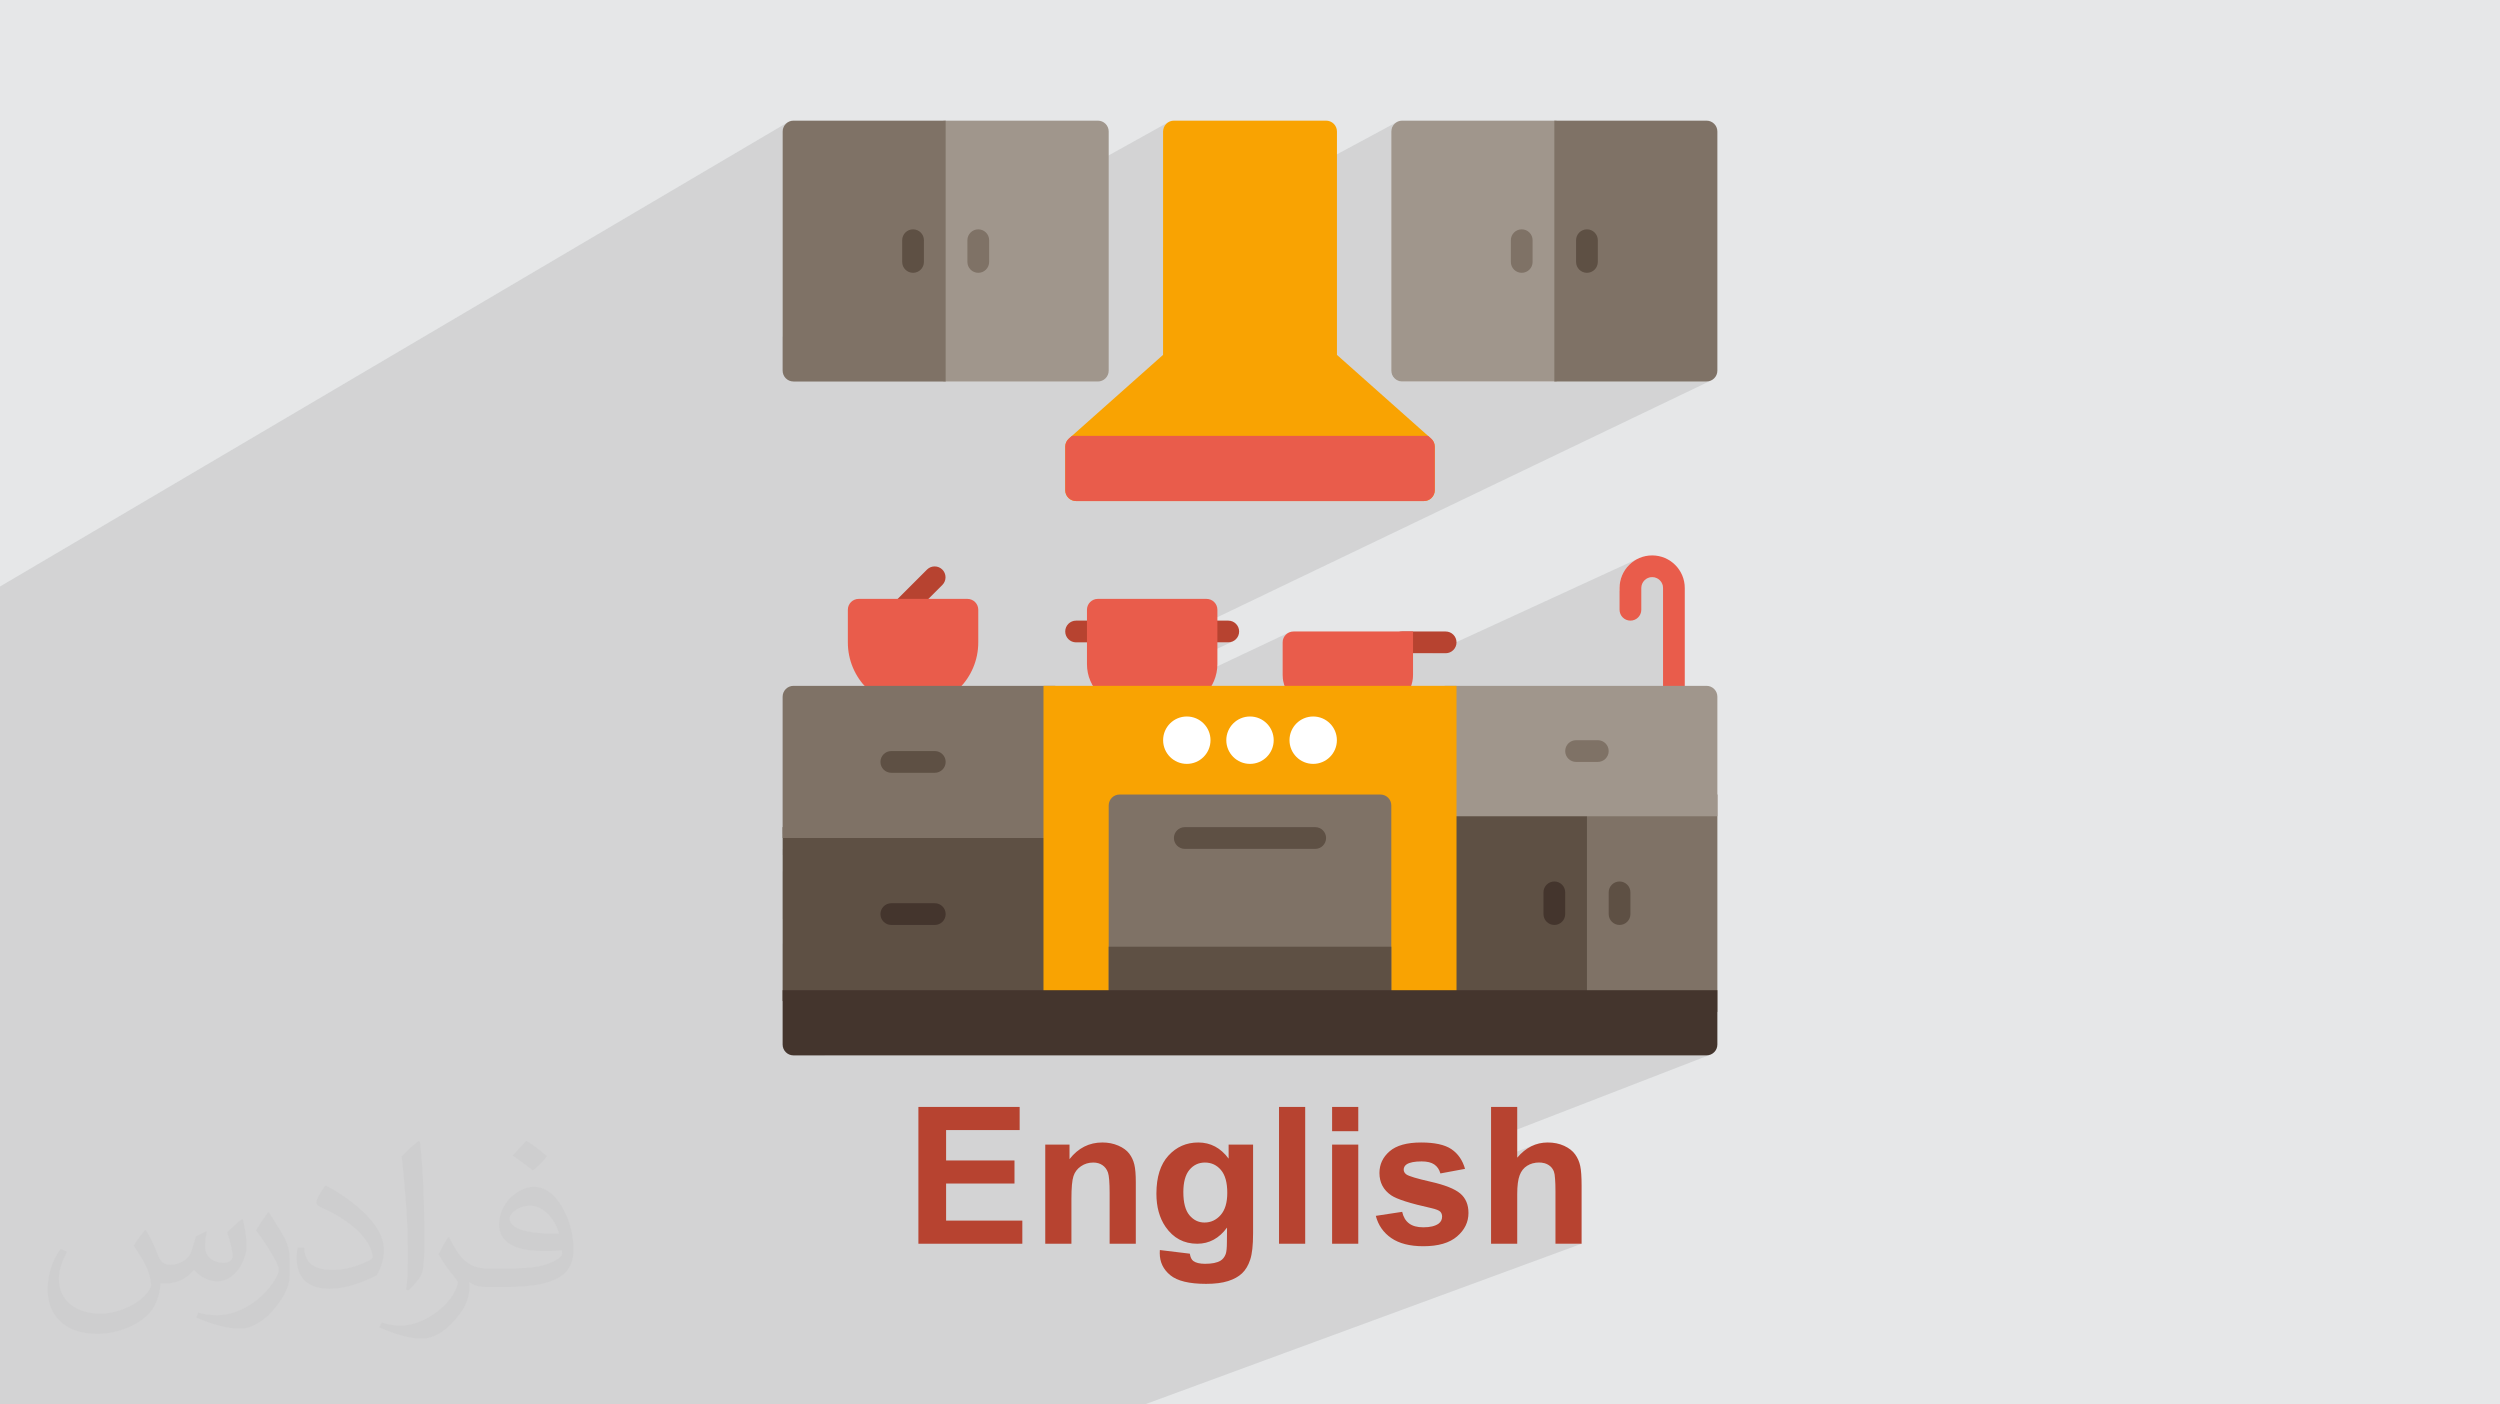 <?xml version="1.0" encoding="UTF-8"?>
<!DOCTYPE svg PUBLIC "-//W3C//DTD SVG 1.0//EN" "http://www.w3.org/TR/2001/REC-SVG-20010904/DTD/svg10.dtd">
<!-- Creator: CorelDRAW -->
<svg xmlns="http://www.w3.org/2000/svg" xml:space="preserve" width="94.192mm" height="52.917mm" version="1.0" style="shape-rendering:geometricPrecision; text-rendering:geometricPrecision; image-rendering:optimizeQuality; fill-rule:evenodd; clip-rule:evenodd"
viewBox="0 0 9419.16 5291.66"
 xmlns:xlink="http://www.w3.org/1999/xlink"
 xmlns:xodm="http://www.corel.com/coreldraw/odm/2003">
 <defs>
  <style type="text/css">
   <![CDATA[
    .fil0 {fill:#E6E7E8}
    .fil9 {fill:#44352D;fill-rule:nonzero}
    .fil6 {fill:#5E5044;fill-rule:nonzero}
    .fil4 {fill:#7F7266;fill-rule:nonzero}
    .fil7 {fill:#A0968C;fill-rule:nonzero}
    .fil3 {fill:#B74330;fill-rule:nonzero}
    .fil5 {fill:#E95C4B;fill-rule:nonzero}
    .fil8 {fill:#F9A302;fill-rule:nonzero}
    .fil10 {fill:white;fill-rule:nonzero}
    .fil2 {fill:#373435;fill-opacity:0.031}
    .fil1 {fill:#2B2A29;fill-opacity:0.102}
   ]]>
  </style>
 </defs>
 <g id="Layer_x0020_1">
  <polygon class="fil0" points="-0,0 9419.16,0 9419.16,5291.66 -0,5291.66 "/>
  <polygon class="fil1" points="6265.74,2584 3105.34,3976.35 6429.54,3976.35 6437.79,3975.52 6445.48,3973.13 5617.78,4293.62 5617.78,4376.32 5783.84,4312.53 5776.43,4315.43 5769.17,4318.78 5762.06,4322.58 5755.09,4326.82 5748.27,4331.5 5741.6,4336.63 5735.08,4342.2 5728.7,4348.22 5722.47,4354.68 5716.39,4361.59 5617.78,4399.38 5617.78,4442.63 5769.48,4384.74 5774.94,4383.06 5780.57,4381.75 5786.36,4380.82 5792.32,4380.27 5798.44,4380.08 5803.77,4380.23 5808.86,4380.66 5813.72,4381.39 5818.35,4382.43 5822.74,4383.73 5826.91,4385.34 5830.86,4387.24 5834.56,4389.43 5838.02,4391.83 5841.21,4394.45 5844.14,4397.27 5846.79,4400.3 5849.17,4403.55 5851.28,4406.99 5853.13,4410.64 5854.7,4414.5 5856.01,4419.13 5857.15,4425.1 5858.12,4432.4 5858.92,4441.04 5859.54,4451.03 5859.98,4462.34 5860.25,4475.01 5860.34,4489 5860.34,4685.98 5958.96,4685.98 4312.23,5291.66 4219.62,5291.66 4084.44,5291.66 3991.83,5291.66 3823.25,5291.66 3622.98,5291.66 3522.05,5291.66 3429.44,5291.66 3408.5,5291.66 3393.02,5291.66 3334.25,5291.66 3326.25,5291.66 3289.57,5291.66 3241.64,5291.66 3234.76,5291.66 3210.66,5291.66 3192.75,5291.66 3166.81,5291.66 3040.26,5291.66 3033.58,5291.66 2976.14,5291.66 2967.41,5291.66 2910.7,5291.66 2877.2,5291.66 2800.42,5291.66 2781.33,5291.66 2756.61,5291.66 2734.91,5291.66 2642.31,5291.66 2542.14,5291.66 2516.17,5291.66 2507.12,5291.66 2427.35,5291.66 2414.52,5291.66 2333.41,5291.66 2309.19,5291.66 2247.79,5291.66 2221.93,5291.66 2189.26,5291.66 2043.39,5291.66 2039.84,5291.66 1965.69,5291.66 1862.93,5291.66 1784.44,5291.66 1768.1,5291.66 1713,5291.66 1563.96,5291.66 1547.84,5291.66 1357.72,5291.66 1108.22,5291.66 830.31,5291.66 -0,5291.66 -0,5247.97 -0,5104.27 -0,5068.35 -0,4833.42 -0,4797.46 -0,4676.43 -0,4621.95 -0,4618.4 -0,4618.39 -0,4602.43 -0,4552.62 -0,4529.47 -0,4529.46 -0,4475.25 -0,4436.15 -0,4406.67 -0,4390 -0,4338.09 -0,4317.46 -0,4282.48 -0,4196.33 -0,4076.25 -0,4073.68 -0,4027.17 -0,3967.44 -0,3943.52 -0,3943.06 -0,3943.05 -0,3942.08 -0,3941.04 -0,3941.03 -0,3920.44 -0,3918.71 -0,3898.78 -0,3896.21 -0,3896.2 -0,3894.39 -0,3894.38 -0,3892.58 -0,3891.68 -0,3754.09 -0,3753.96 -0,3753.82 -0,3753.62 -0,3753.36 -0,3753.17 -0,3735.41 -0,3735.33 -0,3735.24 -0,3735.18 -0,3735.07 -0,3735.01 -0,3734.92 -0,3734.86 -0,3734.77 -0,3734.72 -0,3734.36 -0,3732.16 -0,3730.71 -0,3625.08 -0,3605.96 -0,3345.07 -0,3345.06 -0,3310.73 -0,3291.28 -0,3076.22 -0,2908.56 -0,2504.37 -0,2504.36 -0,2230.26 -0,2215.5 -0,2215.49 -0,2209.81 2966.74,461.53 2960.67,466.53 2955.67,472.59 2954.13,475.44 2989.62,454.53 2989.63,454.53 2954.12,475.45 2951.9,479.54 2949.51,487.23 2948.68,495.48 2948.68,807.93 3562.94,454.53 3562.95,454.53 2948.68,807.93 2948.68,1268.68 4400.03,461.53 4393.97,466.53 4388.98,472.59 4385.19,479.54 4382.8,487.23 4381.97,495.48 4381.97,933.86 5266.96,457.75 5260.01,461.53 5253.95,466.53 5248.96,472.59 5245.17,479.54 5242.78,487.23 5241.95,495.48 5241.95,1396.41 5242.78,1404.66 5245.17,1412.36 5248.96,1419.31 5253.95,1425.37 5260.01,1430.37 5266.96,1434.15 5274.65,1436.53 5282.9,1437.36 5856.22,1437.37 6429.54,1437.36 6437.79,1436.53 6445.48,1434.15 4104.67,2556.49 4107.99,2565.24 4112.36,2574.79 4117.31,2584 2948.67,3142.76 2948.67,3199.54 4586.73,2420.2 4627.66,2420.2 4627.68,2420.2 4627.68,2420.19 4635.93,2419.36 4643.62,2416.97 2948.67,3221.8 2948.67,3283.9 4857.45,2382.46 4850.49,2386.24 4844.43,2391.25 4839.43,2397.3 4835.65,2404.25 4833.26,2411.94 4832.44,2420.19 4832.44,2543.05 4832.55,2548.41 4832.89,2553.71 4833.45,2558.94 4834.24,2564.11 4835.23,2569.2 4836.43,2574.22 4837.84,2579.15 4839.44,2584 2948.67,3462.86 2948.67,3555.95 5323.85,2461.15 5396.2,2461.15 6176.97,2102.25 6166.23,2107.42 6156.1,2113.59 6146.64,2120.65 6137.92,2128.58 6129.99,2137.3 6122.92,2146.76 6116.76,2156.89 6111.59,2167.63 6107.45,2178.91 6104.43,2190.69 6102.57,2202.88 6101.93,2215.44 6101.93,2226.5 6208.84,2177.71 6216.53,2175.32 6224.78,2174.49 6233.03,2175.32 6240.72,2177.71 6247.69,2181.49 6253.74,2186.49 6258.74,2192.55 6262.52,2199.51 6264.91,2207.19 6265.74,2215.44 "/>
  <path class="fil2" d="M549.37 4634.7c17.98,27.25 29.64,53.44 41.02,82.55 8.46,16.94 12.95,48.16 52.65,48.16 11.63,0 28.32,-3.43 43.13,-11.63 16.66,-8.74 29.36,-21.97 35.99,-42.06l15.87 -53.44 38.63 -19.05 2.64 2.64c-5.28,20.12 -6.6,39.42 -6.6,54.51 0,44.7 38.63,61.65 69.32,61.65 17.98,0 34.14,-8.74 34.14,-25.15 0,-21.16 -8.99,-57.15 -20.65,-89.43 17.98,-17.98 35.99,-35.99 56.62,-50.55l3.17 1.6c8.99,38.1 14.02,75.67 14.02,100.81 0,24.61 -10.85,51.87 -19.84,69.6 -18.52,34.92 -51.33,62.71 -91.01,62.71 -30.15,0 -63.75,-15.09 -86.79,-43.13l-1.32 0c-21.69,27 -55.3,51.33 -109.02,51.33l-16.66 0c-2.64,35.46 -10.31,60.58 -21.97,83.08 -32,62.43 -127,106.63 -216.43,106.63 -124.36,0 -186.79,-71.7 -186.79,-167.21 0,-59 19.3,-113.77 48.95,-152.65l24.33 10.06c-18.52,35.46 -30.96,68.78 -30.96,101.6 0,89.43 72.77,132.03 156.64,132.03 77.8,0 174.09,-49.48 191.57,-106.88 -6.6,-62.71 -30.15,-92.07 -66.14,-149.22 10.85,-19.05 24.87,-38.1 42.34,-58.47l3.17 0 0 0 0 0 -0.02 -0.09zm1434.3 -336.55c26.19,16.41 51.87,35.71 76.99,57.94 -14.02,19.84 -31.5,37.85 -53.19,53.72 -25.15,-20.37 -50.27,-37.85 -75.95,-56.36 17.45,-19.58 34.67,-38.35 52.12,-55.3l0 0 0 0 0 0 0 0 0 0 0.03 0zm13.49 244.48c-42.34,0 -76.99,27.79 -76.99,48.41 0,44.2 84.66,57.94 186,57.4 -12.7,-51.87 -57.15,-105.84 -109.02,-105.84l0.01 0.03zm-95 236.55c55.04,0 103.2,-1.6 139.95,-10.85 41.02,-10.31 75.67,-30.96 75.67,-45.24 0,-3.71 0,-8.2 -1.32,-11.91 -23.01,2.11 -49.48,2.11 -72.49,2.11 -74.6,0 -131.75,-16.94 -154.25,-58.75 -5.56,-11.63 -9.52,-24.61 -9.52,-39.42 0,-40.49 17.45,-79.91 48.16,-107.16 25.65,-22.48 53.97,-36.5 82.8,-36.5 52.12,0 93.65,41.81 122.76,107.7 15.87,35.99 26.72,77.52 26.72,129.92 0,34.92 -9.52,64.29 -31.22,85.98 -40.49,39.17 -115.09,53.97 -229.39,53.97l-51.87 0 0 0 -13.49 0c-28.32,0 -48.69,-5.03 -64.82,-17.45l-2.64 0c0.79,6.6 1.32,12.95 1.32,19.05 0,25.65 -8.46,58.47 -25.65,84.66 -50.8,75.41 -105.84,108.2 -153.47,108.2 -48.16,0 -107.16,-18.52 -160.35,-42.6l9.52 -18.52c17.2,7.14 41.02,11.91 73.81,11.91 85.98,0 198.96,-82.55 212.98,-163.25 -3.17,-6.6 -8.99,-15.34 -17.2,-24.61 -25.15,-29.9 -41.02,-54.76 -55.83,-80.95 12.7,-25.15 24.33,-45.24 35.18,-63.5l4.5 -0.53c36.78,74.88 70.1,117.73 144.45,117.73l11.63 0 0 0 53.97 0 0 0 0 0 0 0 0 0 0 0 0.09 0.01zm-372.55 79.11c6.35,-34.39 6.88,-73.02 6.88,-109.02l0 -53.44c0,-99.75 -12.7,-244.73 -23.01,-339.19 17.98,-19.3 43.13,-42.06 62.97,-57.4l5.82 1.6c13.49,118.8 16.66,256.39 16.66,383.64 0,33.35 -1.32,65.89 -4.5,89.69 -1.85,30.15 -19.3,52.91 -56.62,87.83l-8.2 -3.71zm-383.38 -157.42c1.85,46.84 24.87,83.62 105.31,83.62 50.01,0 92.33,-12.95 139.17,-35.18 8.46,-3.71 12.95,-8.74 12.95,-12.95 0,-29.36 -22.48,-68.25 -60.32,-103.71 -36.78,-33.35 -85.47,-62.71 -130.96,-82.3 -15.62,-6.6 -20.65,-13.49 -20.65,-20.12 0,-13.49 17.98,-41.81 32.82,-62.18l5.03 -0.53c52.12,27.25 110.34,67.74 153.47,112.7 39.17,41.53 63.5,83.62 63.5,129.39 0,33.86 -10.31,65.61 -27,95.25 -57.15,28.83 -118.01,50.8 -178.33,50.8 -73.28,0 -123.29,-34.39 -123.29,-115.09 0,-8.74 0,-22.22 3.17,-39.7l25.15 0 0 0 0 0 0 0 0 0 0 0 -0.02 0zm-132.57 -133.1l45.52 73.56c16.66,27.25 32.28,56.9 32.28,103.71l0 59.79c0,48.41 -30.96,100.28 -80.95,151.61 -39.17,34.67 -73.81,49.48 -105.84,49.48 -47.62,0 -102.13,-14.81 -165.1,-41.81l7.14 -18.52c19.84,5.28 42.85,9.78 71.17,9.78 90.5,-0.53 183.08,-66.67 225.42,-147.37 5.03,-9.27 6.88,-17.98 6.88,-24.08 0,-9.27 -5.03,-19.58 -8.99,-28.83 -23.01,-43.38 -48.69,-83.08 -76.99,-119.86 14.81,-23.29 29.64,-45.77 45.77,-68l3.71 0.53 0 0 0 0 0 0 0 0 0 0 -0.02 0.01z"/>
  <g id="_2175811381824">
   <path class="fil3" d="M3460.21 4685.98l0 -515.37 381.48 0 0 87.1 -277.12 0 0 114.44 257.69 0 0 87.1 -257.69 0 0 139.64 287.21 0 0 87.09 -391.57 0zm819.12 0l-98.61 0 0 -190.38c0,-40.31 -2.16,-66.34 -6.35,-78.1 -4.32,-11.88 -11.17,-20.99 -20.77,-27.59 -9.59,-6.59 -21.1,-9.83 -34.55,-9.83 -17.27,0 -32.74,4.67 -46.42,14.03 -13.79,9.35 -23.16,21.83 -28.19,37.19 -5.16,15.47 -7.68,44.03 -7.68,85.77l0 168.91 -98.61 0 0 -373.57 91.41 0 0 54.83c32.76,-41.87 73.9,-62.75 123.69,-62.75 21.83,0 41.87,3.96 59.98,11.76 18.23,7.92 31.91,17.88 41.15,29.99 9.35,12.24 15.83,26.03 19.44,41.51 3.71,15.48 5.51,37.55 5.51,66.34l0 231.89zm90.57 23.76l113.01 13.68c1.92,13.31 6.24,22.42 12.95,27.46 9.48,7.09 24.24,10.68 44.39,10.68 25.79,0 45.11,-3.84 58.07,-11.64 8.63,-5.16 15.23,-13.43 19.67,-24.95 3,-8.15 4.56,-23.39 4.56,-45.34l0.48 -54.58c-29.76,40.66 -67.18,60.93 -112.29,60.93 -50.15,0 -89.98,-21.23 -119.25,-63.58 -23.03,-33.47 -34.55,-75.22 -34.55,-125 0,-62.63 15.12,-110.37 45.23,-143.36 30.11,-32.99 67.66,-49.55 112.53,-49.55 46.18,0 84.34,20.28 114.32,60.83l0 -52.91 92.14 0 0 334.94c0,44.03 -3.59,77.03 -10.91,98.74 -7.2,21.83 -17.4,38.87 -30.6,51.34 -13.08,12.36 -30.59,22.2 -52.54,29.15 -21.96,7.08 -49.67,10.56 -83.14,10.56 -63.34,0 -108.21,-10.92 -134.72,-32.63 -26.51,-21.83 -39.71,-49.31 -39.71,-82.78 0,-3.24 0.12,-7.32 0.36,-11.99zm88.53 -218.1c0,39.59 7.69,68.5 22.92,86.85 15.36,18.36 34.31,27.6 56.74,27.6 23.99,0 44.39,-9.48 60.95,-28.31 16.67,-18.84 24.95,-46.68 24.95,-83.62 0,-38.63 -7.92,-67.3 -23.87,-86.01 -15.84,-18.72 -36,-28.07 -60.35,-28.07 -23.63,0 -43.06,9.23 -58.42,27.58 -15.23,18.36 -22.92,46.31 -22.92,83.98zm360.51 194.34l0 -515.37 98.61 0 0 515.37 -98.61 0zm199.98 -423.96l0 -91.41 98.61 0 0 91.41 -98.61 0zm0 423.96l0 -373.57 98.61 0 0 373.57 -98.61 0zm164.71 -105.07l99.33 -15.12c4.2,19.07 12.71,33.59 25.67,43.43 12.84,9.95 30.95,14.87 54.1,14.87 25.56,0 44.76,-4.68 57.71,-14.03 8.64,-6.6 12.96,-15.48 12.96,-26.52 0,-7.44 -2.4,-13.68 -7.08,-18.59 -4.92,-4.68 -15.96,-9.12 -32.99,-13.07 -79.78,-17.65 -130.28,-33.72 -151.64,-48.23 -29.63,-20.28 -44.39,-48.35 -44.39,-84.22 0,-32.51 12.84,-59.74 38.4,-81.82 25.54,-22.07 65.14,-33.11 118.76,-33.11 51.1,0 89.13,8.4 113.96,25.08 24.84,16.79 41.99,41.5 51.35,74.26l-92.85 17.27c-3.96,-14.64 -11.64,-25.91 -22.79,-33.71 -11.16,-7.8 -27.11,-11.63 -47.87,-11.63 -26.15,0 -44.87,3.59 -56.27,10.91 -7.55,5.16 -11.27,11.88 -11.27,20.03 0,7.08 3.24,13.08 9.84,18 8.99,6.6 39.83,15.84 92.61,27.83 52.79,12 89.62,26.63 110.49,44.02 20.75,17.53 31.07,42.11 31.07,73.55 0,34.19 -14.27,63.7 -42.95,88.29 -28.55,24.59 -70.9,36.95 -127.05,36.95 -50.86,0 -91.17,-10.32 -120.92,-30.83 -29.63,-20.51 -49.06,-48.35 -58.18,-83.61zm532.76 -410.29l0 190.98c32.03,-38.02 70.41,-57.1 114.93,-57.1 22.91,0 43.54,4.2 61.9,12.6 18.35,8.52 32.15,19.2 41.5,32.39 9.36,13.07 15.72,27.6 19.08,43.55 3.47,15.95 5.16,40.66 5.16,74.14l0 218.81 -98.62 0 0 -196.98c0,-39.11 -1.91,-63.94 -5.64,-74.5 -3.83,-10.55 -10.56,-18.95 -20.14,-25.07 -9.6,-6.24 -21.6,-9.35 -36.12,-9.35 -16.55,0 -31.31,3.95 -44.39,11.99 -13.07,7.92 -22.55,19.91 -28.54,35.99 -6.12,15.96 -9.12,39.71 -9.12,71.02l0 186.9 -98.61 0 0 -515.37 98.61 0z"/>
   <g>
    <polygon class="fil4" points="5487.66,2993.52 6470.49,2993.52 6470.49,3812.55 5487.66,3812.55 "/>
    <path class="fil3" d="M3399.14 2338.31c-22.61,-0.01 -40.94,-18.35 -40.94,-40.96 0,-10.85 4.32,-21.28 11.99,-28.95l122.85 -122.86c7.64,-7.36 17.84,-11.49 28.45,-11.49 22.61,0 40.95,18.34 40.95,40.96 0,10.61 -4.12,20.81 -11.49,28.44l-122.86 122.86c-7.65,7.67 -18.06,11.99 -28.9,11.99 -0.02,0 -0.03,0 -0.05,0l0 0.01z"/>
    <path class="fil3" d="M4627.68 2420.2l-81.9 0c-22.61,-0.01 -40.95,-18.35 -40.95,-40.96 0,-22.61 18.34,-40.95 40.95,-40.95l81.9 0.01c22.62,-0.01 40.96,18.33 40.96,40.94 0,22.61 -18.34,40.95 -40.96,40.95l0 0.01z"/>
    <path class="fil3" d="M4136.26 2420.2l-81.9 0c-22.61,-0.01 -40.95,-18.35 -40.95,-40.96 0,-22.61 18.34,-40.95 40.95,-40.95l81.9 0.01c22.62,-0.01 40.96,18.33 40.96,40.94 0,22.61 -18.34,40.95 -40.95,40.95l-0.01 0.01z"/>
    <path class="fil3" d="M5446.71 2461.15l-163.81 0c-22.61,0 -40.95,-18.34 -40.95,-40.96 0,-22.61 18.34,-40.95 40.95,-40.95l163.81 0.01c22.61,-0.01 40.95,18.33 40.95,40.94 0,22.62 -18.34,40.96 -40.95,40.96l0 0z"/>
    <path class="fil5" d="M4545.78 2256.39l-409.52 0c-22.6,0 -40.94,18.34 -40.94,40.95l0 204.76c0.08,90.42 73.38,163.72 163.8,163.8l163.8 0.01c90.43,-0.09 163.73,-73.39 163.81,-163.81l0 -204.76c0,-22.61 -18.34,-40.95 -40.95,-40.95l0 0z"/>
    <path class="fil5" d="M3644.84 2256.39l-409.51 0c-22.61,0 -40.95,18.34 -40.95,40.95l0 122.85c0,135.68 110.03,245.71 245.71,245.71 135.68,0 245.71,-110.03 245.71,-245.71l0 -122.85c0,-22.61 -18.34,-40.95 -40.95,-40.95l-0.01 0z"/>
    <path class="fil5" d="M5323.85 2379.25l-450.46 0c-22.62,-0.01 -40.96,18.33 -40.96,40.94l0 122.86c0,67.84 55.02,122.85 122.86,122.85l245.71 0.01c67.83,-0.01 122.85,-55.02 122.85,-122.86l0 -163.8z"/>
    <path class="fil5" d="M6306.69 2665.91c-22.61,-0.01 -40.95,-18.35 -40.95,-40.96l0 -409.51c0,-22.61 -18.34,-40.95 -40.96,-40.95 -22.61,0 -40.95,18.34 -40.95,40.95l0 81.91c0,22.6 -18.34,40.94 -40.95,40.94 -22.61,0 -40.95,-18.34 -40.95,-40.95l0 -81.9c0,-67.83 55.02,-122.85 122.85,-122.85 67.84,0 122.86,55.02 122.86,122.85l0 409.52c0,22.6 -18.34,40.94 -40.95,40.94l0 0.01z"/>
    <polygon class="fil6" points="5405.76,2993.52 5979.08,2993.52 5979.08,3812.55 5405.76,3812.55 "/>
    <path class="fil7" d="M6429.54 2584l-982.83 0c-22.62,0 -40.96,18.34 -40.96,40.95l0 409.51c0,22.62 18.34,40.96 40.96,40.96l1023.78 0 0 -450.46c0,-22.62 -18.34,-40.96 -40.95,-40.96l0 0z"/>
    <path class="fil7" d="M5282.9 454.53l573.32 0c22.61,0 40.95,18.34 40.95,40.95l0 900.93c0,22.62 -18.34,40.96 -40.95,40.96l-573.32 -0.01c-22.61,0.01 -40.95,-18.33 -40.95,-40.95l0 -900.93c0,-22.61 18.34,-40.95 40.95,-40.95z"/>
    <path class="fil8" d="M5392 1652.48l-354.81 -315.42 0 -841.58c0,-22.61 -18.34,-40.95 -40.95,-40.95l-573.32 0c-22.61,0 -40.95,18.34 -40.95,40.95l0 841.59 -354.8 315.41c-8.74,7.76 -13.76,18.9 -13.76,30.6l0 163.8c0,22.61 18.34,40.95 40.95,40.95l1310.45 0c22.6,0 40.94,-18.34 40.94,-40.95l0 -163.8c0,-11.7 -5.01,-22.84 -13.75,-30.6l0 0z"/>
    <path class="fil5" d="M5405.76 1683.07l0 163.81c-0.07,22.59 -18.37,40.89 -40.96,40.95l-1310.44 0c-22.59,-0.06 -40.88,-18.36 -40.95,-40.95l0 -163.8c0,-0.1 0,-0.21 0,-0.31 0,-11.68 5.09,-22.78 13.93,-30.41l11.46 -10.24 1341.57 0 11.46 10.24c8.84,7.63 13.92,18.73 13.92,30.41 0,0.1 0,0.21 0,0.31l0.01 -0.01z"/>
    <path class="fil4" d="M6429.54 454.53l-573.32 0 0 982.84 573.32 -0.01c22.61,0.01 40.95,-18.33 40.95,-40.95l0 -900.93c0,-22.61 -18.34,-40.95 -40.95,-40.95l0 0z"/>
    <path class="fil4" d="M5733.37 1027.85c-22.62,0 -40.96,-18.34 -40.96,-40.95l0 -81.9c0,-22.61 18.34,-40.95 40.95,-40.95 22.62,0 40.96,18.34 40.96,40.95l0 81.9c0,22.61 -18.34,40.95 -40.96,40.95l0.01 0z"/>
    <path class="fil6" d="M5979.08 1027.85c-22.62,0 -40.96,-18.34 -40.96,-40.95l0 -81.9c0,-22.61 18.34,-40.95 40.95,-40.95 22.62,0 40.96,18.34 40.96,40.95l0 81.9c0,22.61 -18.34,40.95 -40.96,40.95l0.01 0z"/>
    <path class="fil7" d="M3562.94 454.53l573.32 0c22.62,0 40.96,18.34 40.96,40.95l-0.01 900.93c0.01,22.62 -18.33,40.96 -40.94,40.96l-573.33 -0.01c-22.6,0.01 -40.94,-18.33 -40.94,-40.95l-0.01 -900.93c0.01,-22.61 18.35,-40.95 40.96,-40.95l-0.01 0z"/>
    <path class="fil4" d="M2989.62 454.53l573.32 0 0 982.84 -573.32 -0.01c-22.61,0.01 -40.94,-18.33 -40.94,-40.95l0 -900.93c0,-22.61 18.33,-40.95 40.95,-40.95l-0.01 0z"/>
    <path class="fil4" d="M3685.8 1027.85c22.61,0 40.95,-18.34 40.95,-40.95l0 -81.9c0,-22.61 -18.34,-40.95 -40.95,-40.95 -22.61,0 -40.95,18.34 -40.95,40.95l0 81.9c0,22.61 18.34,40.95 40.95,40.95l0 0z"/>
    <path class="fil6" d="M3440.09 1027.85c22.61,0 40.95,-18.34 40.95,-40.95l0 -81.9c0,-22.61 -18.34,-40.95 -40.95,-40.95 -22.61,0 -40.95,18.34 -40.95,40.95l0 81.9c0,22.61 18.34,40.95 40.95,40.95l0 0z"/>
    <polygon class="fil6" points="2948.67,3116.37 4013.41,3116.37 4013.41,3771.6 2948.67,3771.6 "/>
    <path class="fil4" d="M3972.47 2584l-982.84 0c-22.61,0 -40.94,18.34 -40.94,40.95l0 532.37 1064.73 0.01 0 -532.37c0,-22.62 -18.34,-40.96 -40.95,-40.96l0 0z"/>
    <polygon class="fil8" points="3931.5,2584 5487.66,2584 5487.66,3812.55 3931.5,3812.55 "/>
    <path class="fil6" d="M3521.99 2911.62l-163.81 0c-22.6,-0.01 -40.94,-18.35 -40.94,-40.96 0,-22.61 18.34,-40.95 40.95,-40.95l163.8 0c22.62,0 40.96,18.34 40.96,40.95 0,22.61 -18.34,40.95 -40.95,40.95l-0.01 0.01z"/>
    <path class="fil4" d="M6020.03 2870.67l-81.9 0c-22.62,-0.01 -40.96,-18.35 -40.96,-40.96 0,-22.61 18.34,-40.95 40.95,-40.95l81.91 0c22.61,0 40.95,18.34 40.95,40.95 0,22.61 -18.34,40.95 -40.95,40.95l0 0.01z"/>
    <path class="fil9" d="M3521.99 3484.94l-163.81 0c-22.6,-0.01 -40.94,-18.35 -40.94,-40.96 0,-22.61 18.34,-40.95 40.95,-40.95l163.8 0c22.62,0 40.96,18.34 40.96,40.95 0,22.61 -18.34,40.95 -40.95,40.95l-0.01 0.01z"/>
    <path class="fil4" d="M4218.16 2993.52l982.84 0c22.61,-0.01 40.95,18.33 40.95,40.95l0 737.13c0,22.6 -18.34,40.94 -40.95,40.94l-982.84 0.01c-22.6,-0.01 -40.94,-18.35 -40.94,-40.96l-0.01 -737.12c0.01,-22.62 18.35,-40.96 40.96,-40.96l-0.01 0.01z"/>
    <path class="fil6" d="M6101.93 3484.94c-22.61,-0.01 -40.95,-18.35 -40.95,-40.96l0 -81.9c0,-22.62 18.34,-40.95 40.95,-40.95 22.61,0 40.95,18.33 40.95,40.95l0 81.9c0,22.61 -18.34,40.95 -40.95,40.95l0 0.01z"/>
    <path class="fil9" d="M5856.22 3484.94c-22.61,-0.01 -40.95,-18.35 -40.95,-40.96l0 -81.9c0,-22.62 18.34,-40.95 40.95,-40.95 22.61,0 40.95,18.33 40.95,40.95l0 81.9c0,22.61 -18.34,40.95 -40.95,40.95l0 0.01z"/>
    <polygon class="fil6" points="4177.22,3566.84 5241.95,3566.84 5241.95,3812.55 4177.22,3812.55 "/>
    <circle class="fil10" cx="4947.66" cy="2788.77" r="89.27"/>
    <circle class="fil10" cx="4709.58" cy="2788.77" r="89.27"/>
    <circle class="fil10" cx="4471.51" cy="2788.77" r="89.27"/>
    <path class="fil6" d="M4955.29 3198.29l-491.42 0c-22.6,-0.01 -40.94,-18.35 -40.94,-40.96 0,-22.61 18.34,-40.95 40.95,-40.95l491.41 0c22.61,0 40.95,18.34 40.95,40.95 0,22.61 -18.34,40.95 -40.95,40.95l0 0.01z"/>
    <path class="fil9" d="M6470.49 3730.65l-3521.82 0 0 204.75c0.01,22.61 18.34,40.95 40.96,40.95l3439.91 0c22.61,0 40.95,-18.34 40.95,-40.95l0 -204.75z"/>
   </g>
  </g>
 </g>
</svg>
